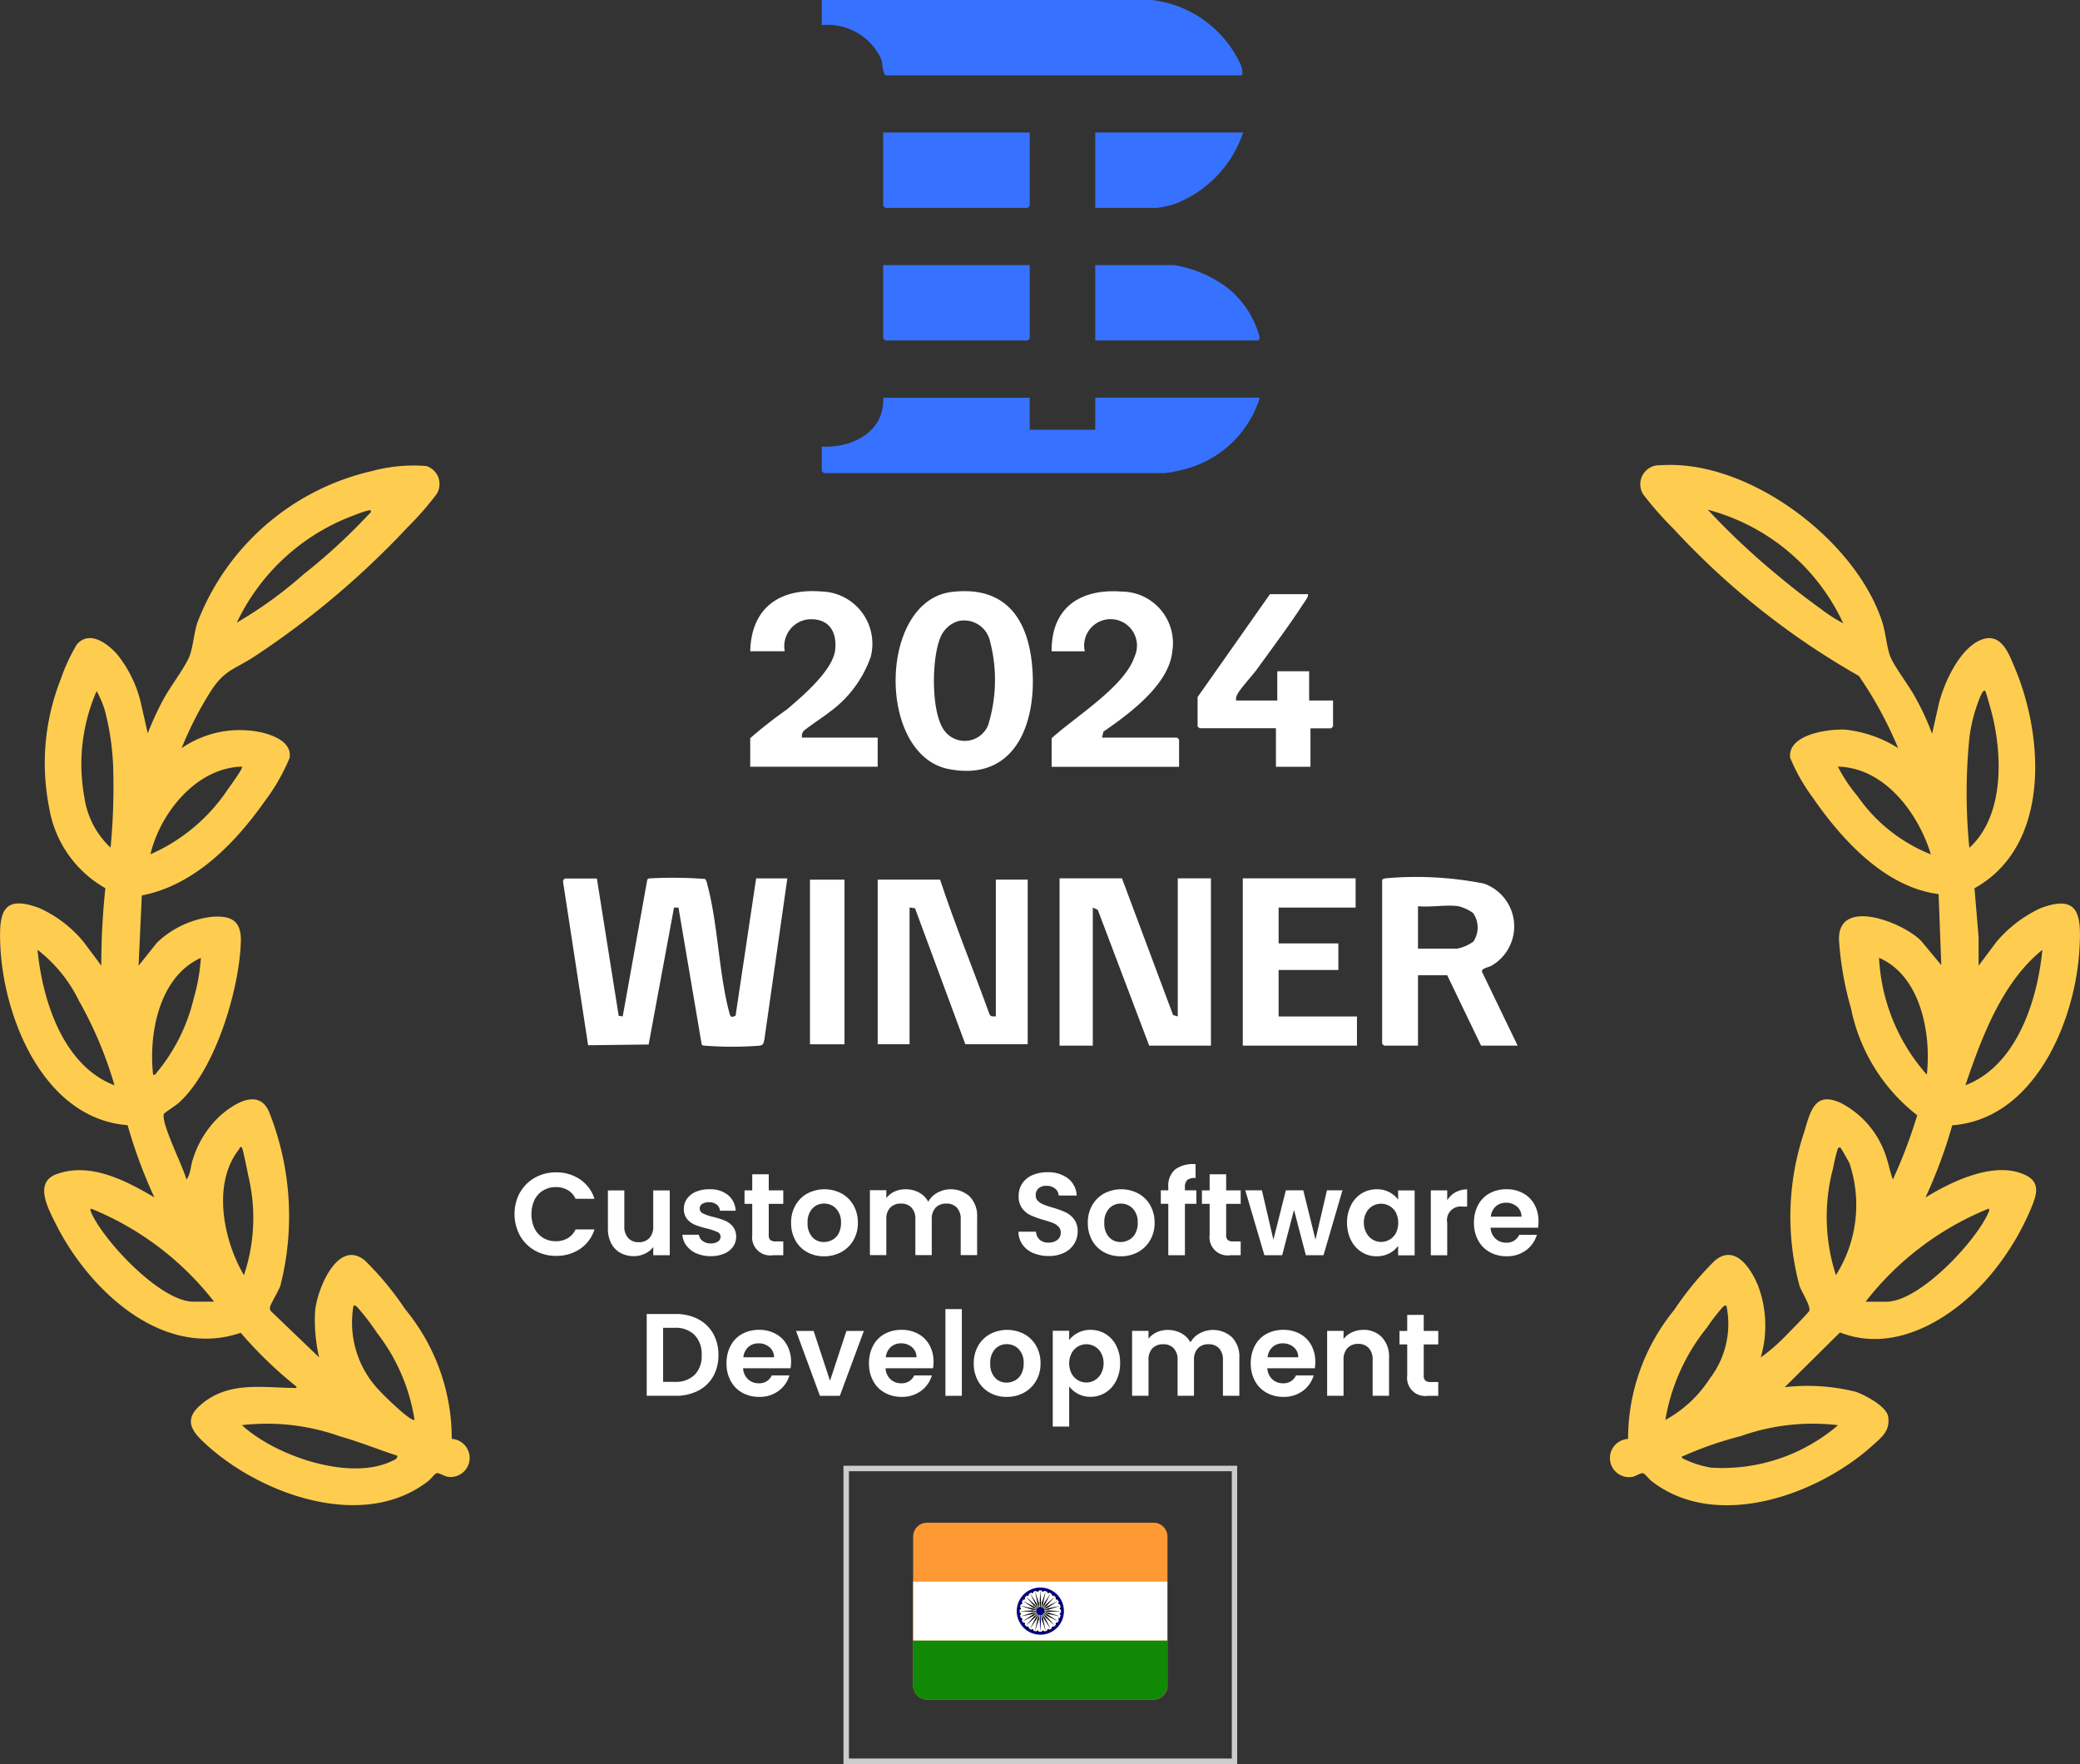 <svg id="b-02-01" xmlns="http://www.w3.org/2000/svg" width="83.558" height="70.857" viewBox="0 0 83.558 70.857">
  <rect x="0" y="0" width="83.558" height="70.857" fill="#333333" stroke="none"/>
  <path id="Path_101193" data-name="Path 101193" d="M5.564,416.71l.745-.934a3.859,3.859,0,0,1,2.168-1.032c.789-.067,1.22.131,1.2.982-.056,1.935-1.031,5.183-2.508,6.5-.089.079-.58.4-.589.437-.1.407.786,2.126.909,2.628.165-.187.169-.535.252-.787a4.008,4.008,0,0,1,1.106-1.774c.531-.469,1.521-1.111,1.949-.187a11.3,11.3,0,0,1,.465,7.028c-.08.214-.382.71-.406.826a.214.214,0,0,0,.018.172l1.947,1.868a6.661,6.661,0,0,1-.162-1.842c.066-.845.9-2.952,2-2.05a12.224,12.224,0,0,1,1.618,1.955,8.162,8.162,0,0,1,1.873,5.211.767.767,0,1,1-.131,1.528c-.152-.016-.377-.17-.472-.151-.071.014-.243.24-.329.308-2.59,2.03-6.675.574-8.88-1.411-.555-.5-1.023-.986-.291-1.626,1.1-.964,2.418-.711,3.73-.693.059,0,.149.029.134-.055a16.615,16.615,0,0,1-2.238-2.16c-3.18,1.081-6.137-1.773-7.443-4.4-.3-.606-.873-1.647.052-1.977,1.361-.486,2.777.264,3.922.937a19.713,19.713,0,0,1-1.075-2.9c-3.345-.258-4.975-4.263-5.112-7.181-.061-1.31.045-2.12,1.585-1.532a4.951,4.951,0,0,1,1.751,1.342l.719.961a28.952,28.952,0,0,1,.163-3.11,4.568,4.568,0,0,1-2.26-3.245,9.18,9.18,0,0,1,.457-5.123,7.534,7.534,0,0,1,.657-1.423c.508-.588,1.24-.033,1.622.4a4.916,4.916,0,0,1,.946,1.933l.281,1.238a11.485,11.485,0,0,1,.631-1.369c.267-.5.868-1.283,1.045-1.728.135-.339.182-.931.313-1.34a9.869,9.869,0,0,1,7.024-6.1,6.4,6.4,0,0,1,2.178-.2.758.758,0,0,1,.407,1.135,12.549,12.549,0,0,1-1.171,1.336,34.251,34.251,0,0,1-6.165,5.195c-.793.513-1.176.521-1.724,1.369A13.781,13.781,0,0,0,7.3,407.964a4.125,4.125,0,0,1,3.238-.623c.481.122,1.185.392,1.1,1.01a7.979,7.979,0,0,1-1.013,1.764c-1.188,1.681-2.826,3.365-4.927,3.767l-.13,2.829ZM14.9,398.418c-.061-.054-.645.182-.76.226a8.456,8.456,0,0,0-4.626,4.28,16.827,16.827,0,0,0,2.691-1.949A23.328,23.328,0,0,0,14.79,398.6c.049-.06.13-.086.106-.187ZM4.443,411.963a25.949,25.949,0,0,0,.109-3.069,10.416,10.416,0,0,0-.337-2.436,4.031,4.031,0,0,0-.332-.787,7.355,7.355,0,0,0-.491,4.276,3.433,3.433,0,0,0,1.051,2.015Zm5.281-3.253c-1.824.033-3.291,1.862-3.679,3.519a7.227,7.227,0,0,0,3.115-2.618c.073-.1.621-.85.564-.9ZM4.6,421.509a15.821,15.821,0,0,0-1.431-3.4,5.756,5.756,0,0,0-1.662-2.044C1.706,418.093,2.532,420.721,4.6,421.509ZM8.07,416.39c-1.678.76-2.1,3.031-1.919,4.692.105.027.1-.044.15-.09A7.289,7.289,0,0,0,7.788,418a7.573,7.573,0,0,0,.282-1.611Zm1.653,7.626c-.08-.082-.1.035-.122.067-1.087,1.373-.628,3.655.2,5.052a7.219,7.219,0,0,0,.17-4.009c-.027-.147-.211-1.069-.25-1.11ZM8.6,430.2a11.921,11.921,0,0,0-4.933-3.734c-.067.022-.018.112,0,.158.508,1.149,2.786,3.576,4.1,3.576H8.6Zm8.053,4.746a7.573,7.573,0,0,0-1.5-3.483,9.238,9.238,0,0,0-.763-1c-.056-.057-.093-.124-.187-.106a3.937,3.937,0,0,0,1.065,3.441c.116.136,1.274,1.271,1.388,1.145Zm-.693,1.441c-.767-.249-1.515-.554-2.293-.774a8.737,8.737,0,0,0-3.947-.453c1.334,1.229,4.308,2.261,6.01,1.449.1-.046.249-.088.23-.223Z" transform="translate(-0.001 -377.914)" fill="#fecd50"/>
  <path id="Path_101194" data-name="Path 101194" d="M1385.965,407.187l.27-1.2c.211-.846.839-2.223,1.7-2.563.807-.318,1.111.561,1.358,1.148,1.178,2.806,1.41,7.145-1.628,8.833l.165,1.962,0,1.149.719-.96a5.189,5.189,0,0,1,1.751-1.342c1.6-.616,1.658.317,1.582,1.636-.164,2.886-1.8,6.83-5.11,7.076a19.818,19.818,0,0,1-1.075,2.9c1.06-.651,2.807-1.5,4.036-.89.624.311.4.84.2,1.342a10.554,10.554,0,0,1-1.52,2.533c-1.412,1.745-3.841,3.347-6.151,2.436l-2.221,2.2a7.954,7.954,0,0,1,2.855.184c.367.125,1.236.586,1.3.992.095.584-.267.841-.665,1.2-2.214,1.972-6.262,3.413-8.851,1.386-.086-.067-.258-.293-.329-.308-.1-.02-.3.126-.422.146a.768.768,0,1,1-.18-1.522,8.191,8.191,0,0,1,1.851-5.179,12.8,12.8,0,0,1,1.611-1.962c.817-.718,1.458.265,1.753.968a4.558,4.558,0,0,1,.115,2.9,7.35,7.35,0,0,0,.934-.8c.136-.133.976-.989,1.013-1.069.079-.17-.3-.759-.387-1a10.672,10.672,0,0,1,.186-6.187c.251-.838.423-1.67,1.5-1.152a3.7,3.7,0,0,1,1.768,2.072c.116.326.175.663.293.988a20.129,20.129,0,0,0,.979-2.581,7.243,7.243,0,0,1-2.656-4.276,13.078,13.078,0,0,1-.487-2.767c-.05-1.756,2.629-.679,3.31.051l.8.961-.108-2.853c-2.147-.271-3.886-2.182-5.056-3.877a7.439,7.439,0,0,1-.907-1.6c-.11-.953,1.586-1.172,2.25-1.125a4.964,4.964,0,0,1,2.088.739,15.791,15.791,0,0,0-1.578-2.9,30.884,30.884,0,0,1-7.437-5.9,13.826,13.826,0,0,1-1.224-1.389.763.763,0,0,1,.689-1.173c3.519-.256,7.841,2.995,8.91,6.293.138.425.183,1.031.323,1.384.166.418.74,1.158.992,1.622a10.441,10.441,0,0,1,.685,1.476Zm-3.574-4.427a8.337,8.337,0,0,0-5.439-4.56,29.174,29.174,0,0,0,2.747,2.586c.569.476,1.164.947,1.768,1.378A6.225,6.225,0,0,0,1382.391,402.761Zm5.707,2.72c-.095-.1-.244.34-.268.4a6.3,6.3,0,0,0-.371,1.5,22.264,22.264,0,0,0,0,4.4c1.381-1.256,1.335-3.639.923-5.324-.03-.124-.249-.933-.284-.97Zm-2.187,6.559c-.5-1.65-1.862-3.482-3.733-3.519a6.387,6.387,0,0,0,.8,1.2,6.512,6.512,0,0,0,2.931,2.322Zm1.388,9.279c2.065-.785,2.9-3.42,3.093-5.439C1388.774,417.181,1387.951,419.4,1387.3,421.319Zm-1.548-.426c.182-1.643-.24-3.97-1.92-4.693A7.656,7.656,0,0,0,1385.751,420.893Zm-3.468,2.934a.074.074,0,0,0-.105.033,5.988,5.988,0,0,0-.187.767,7.594,7.594,0,0,0,.108,4.32,5.274,5.274,0,0,0,.545-4.491c-.036-.078-.331-.6-.359-.628Zm1.014,6.186h.827c1.334,0,3.59-2.412,4.1-3.576.02-.046.069-.136,0-.158a11.93,11.93,0,0,0-4.933,3.734Zm-5.6.16c-.094-.019-.131.048-.187.106a7.9,7.9,0,0,0-.6.784,8,8,0,0,0-1.663,3.7,4.93,4.93,0,0,0,1.782-1.658A3.6,3.6,0,0,0,1377.7,430.173Zm4.481,4.8a8.619,8.619,0,0,0-3.905.441,14.231,14.231,0,0,0-2.26.78c-.044.022-.158.013-.075.111a4.037,4.037,0,0,0,1.147.374,7.143,7.143,0,0,0,5.093-1.7Z" transform="translate(-1308.346 -377.725)" fill="#fecd50"/>
  <g id="Group_164413" data-name="Group 164413" transform="translate(22.618)">
    <path id="Path_101195" data-name="Path 101195" d="M481.458,748.461l.877,5.522.162.024.987-5.493c.039-.059.1-.049.157-.056a17.58,17.58,0,0,1,2.165.028.385.385,0,0,1,.08.187c.44,1.611.464,3.568.894,5.188.041.157.073.207.251.116l.826-5.515h1.253l-.921,6.466c-.039.172-.035.234-.223.257a14.73,14.73,0,0,1-2.139,0c-.058-.008-.12.005-.158-.055l-.932-5.495-.18,0-1.019,5.5-2.431.03-1.007-6.569a.149.149,0,0,1,.077-.128h1.28Z" transform="translate(-480.099 -713.179)" fill="#fff"/>
    <path id="Path_101196" data-name="Path 101196" d="M906.007,748.91l2.054,5.493.187.054V748.91h1.333v6.719H907.1l-2.065-5.454-.2-.091v5.546H903.5V748.91Z" transform="translate(-883.553 -713.628)" fill="#fff"/>
    <path id="Path_101197" data-name="Path 101197" d="M750.916,750.04c.6,1.818,1.333,3.6,1.983,5.4.041.114.152.093.257.09v-5.493h1.28v6.613H751.93l-2.021-5.461-.219-.032v5.493h-1.28v-6.613h2.507Z" transform="translate(-735.769 -714.705)" fill="#fff"/>
    <path id="Path_101198" data-name="Path 101198" d="M1184.04,754.642h-1.467l-1.36-2.826h-1.174v2.826h-1.36a.537.537,0,0,1-.08-.08V748c0-.058.13-.076.184-.083a14,14,0,0,1,3.9.215,1.823,1.823,0,0,1,.309,3.3c-.109.065-.4.1-.384.24l1.433,2.969Zm-2.374-5.6c-.488-.069-1.122.051-1.627,0v1.706h1.573a1.712,1.712,0,0,0,.65-.283,1.01,1.01,0,0,0-.014-1.153A1.752,1.752,0,0,0,1181.667,749.043Z" transform="translate(-1145.693 -712.641)" fill="#fff"/>
    <path id="Path_101199" data-name="Path 101199" d="M765.926,504.073c2.012-.241,2.989.9,3.211,2.786.265,2.251-.53,4.86-3.318,4.331C762.9,510.634,762.979,504.426,765.926,504.073Zm.264,1.171a1.124,1.124,0,0,0-.689.591c-.392.8-.426,3.11.142,3.824a1.016,1.016,0,0,0,1.744-.232,6.132,6.132,0,0,0,.082-3.355,1.068,1.068,0,0,0-1.28-.829Z" transform="translate(-750.311 -480.295)" fill="#fff"/>
    <path id="Path_101200" data-name="Path 101200" d="M1064.263,748.91v1.174h-3.093v1.44h2.4v1.067h-2.4v1.867h3.147v1.173h-4.587V748.91Z" transform="translate(-1032.423 -713.628)" fill="#fff"/>
    <path id="Path_101201" data-name="Path 101201" d="M641.8,509.931h3.04V511.1h-5.12v-1.147a18.069,18.069,0,0,1,1.466-1.148c.624-.529,1.875-1.586,1.95-2.423.069-.761-.3-1.263-1.095-1.2a1.084,1.084,0,0,0-.934,1.279H639.72c.044-1.744,1.177-2.534,2.855-2.4a2.1,2.1,0,0,1,1.985,2.628,4.631,4.631,0,0,1-1.668,2.225c-.19.159-.966.664-1.042.771a.321.321,0,0,0-.05.244Z" transform="translate(-632.2 -480.302)" fill="#fff"/>
    <path id="Path_101202" data-name="Path 101202" d="M898.746,509.981h3.014a.532.532,0,0,1,.08.08v1.093h-5.12v-1.147c.917-.845,2.94-2.074,3.332-3.281a1.061,1.061,0,1,0-2-.212H896.72c-.015-1.749,1.142-2.52,2.8-2.4a2.073,2.073,0,0,1,2.045,2.422c-.141,1.333-1.744,2.5-2.766,3.207l-.054.239Z" transform="translate(-877.092 -480.352)" fill="#fff"/>
    <path id="Path_101203" data-name="Path 101203" d="M1025.657,506.67c.064.061-.174.369-.223.444-.552.848-1.217,1.733-1.814,2.56-.184.256-.691.8-.794,1.019a.366.366,0,0,0-.049.244h1.653v-1.173h1.28v1.173h.96v1.04a.535.535,0,0,1-.08.08h-.827V513.6h-1.387v-1.547h-3.067a.54.54,0,0,1-.08-.08V510.8l2.907-4.133h1.52Z" transform="translate(-995.737 -482.8)" fill="#fff"/>
    <rect id="Rectangle_149496" data-name="Rectangle 149496" width="1.387" height="6.613" transform="translate(9.92 35.335)" fill="#fff"/>
    <g id="Group_164412" data-name="Group 164412" transform="translate(10.395)">
      <path id="Path_101204" data-name="Path 101204" d="M700.75,1.009V0h13.256a4.494,4.494,0,0,1,3.588,2.633c.021.073.112.394,0,.394H703.3c-.123-.179-.092-.432-.17-.671a2.375,2.375,0,0,0-2.381-1.347Z" transform="translate(-700.75)" fill="#3672ff"/>
      <path id="Path_101205" data-name="Path 101205" d="M709.12,339.07v1.289h2.634V339.07h6.614a4.3,4.3,0,0,1-3.127,2.9,4.8,4.8,0,0,1-.712.129H700.854a.563.563,0,0,1-.084-.084v-.981c1.218.067,2.527-.589,2.466-1.962h5.885Z" transform="translate(-700.769 -323.096)" fill="#3672ff"/>
      <path id="Path_101206" data-name="Path 101206" d="M758.995,113.02v2.943a.564.564,0,0,1-.084.084h-5.717a.561.561,0,0,1-.084-.084V113.02H759Z" transform="translate(-750.643 -107.696)" fill="#3672ff"/>
      <path id="Path_101207" data-name="Path 101207" d="M758.995,226.04v2.943a.563.563,0,0,1-.084.084h-5.717a.56.56,0,0,1-.084-.084V226.04H759Z" transform="translate(-750.643 -215.391)" fill="#3672ff"/>
      <path id="Path_101208" data-name="Path 101208" d="M933.94,229.076V226.05h3.167a4.845,4.845,0,0,1,2.159.924,3.806,3.806,0,0,1,1.279,1.975c0,.053-.041.128-.074.128h-6.53Z" transform="translate(-922.954 -215.401)" fill="#3672ff"/>
      <path id="Path_101209" data-name="Path 101209" d="M939.871,113.02a4.659,4.659,0,0,1-2.759,2.874,4.408,4.408,0,0,1-.688.153H933.93V113.02h5.941Z" transform="translate(-922.945 -107.696)" fill="#3672ff"/>
    </g>
  </g>
  <path id="Path_101289" data-name="Path 101289" d="M-.1-.1H15.716V11.881H-.1ZM15.5.12H.12V11.661H15.5Z" transform="translate(33.984 58.976)" fill="#ccc"/>
  <g id="Group_164414" data-name="Group 164414" transform="translate(36.685 61.164)">
    <path id="Path_101210" data-name="Path 101210" d="M779.248,1298.29h9.1a.562.562,0,0,1,.558.561v5.983a.563.563,0,0,1-.561.561h-9.1a.563.563,0,0,1-.558-.561v-5.983a.562.562,0,0,1,.558-.561Z" transform="translate(-778.69 -1298.29)" fill="#f93"/>
    <path id="Path_101211" data-name="Path 101211" d="M778.69,1348.56H788.9v2.369H778.69Z" transform="translate(-778.69 -1346.192)" fill="#fff"/>
    <path id="Path_101212" data-name="Path 101212" d="M778.69,1398.85H788.9v1.807a.563.563,0,0,1-.561.561h-9.1a.563.563,0,0,1-.558-.561v-1.807Z" transform="translate(-778.69 -1394.113)" fill="#128807"/>
    <path id="Path_101213" data-name="Path 101213" d="M868.885,1354.537a.947.947,0,1,0-.947.947.947.947,0,0,0,.947-.947Z" transform="translate(-862.83 -1350.985)" fill="#008"/>
    <path id="Path_101214" data-name="Path 101214" d="M871.167,1356.939a.829.829,0,1,0-.829.829.828.828,0,0,0,.829-.829Z" transform="translate(-865.231 -1353.386)" fill="#fff"/>
    <path id="Path_101215" data-name="Path 101215" d="M883.921,1370.336a.165.165,0,1,0-.165.165.166.166,0,0,0,.165-.165Z" transform="translate(-878.648 -1366.784)" fill="#008"/>
    <path id="Path_101216" data-name="Path 101216" d="M903.734,1375.168a.042.042,0,1,0-.047.036.042.042,0,0,0,.047-.036Z" transform="translate(-897.764 -1371.502)" fill="#008"/>
    <path id="Path_101217" data-name="Path 101217" d="M886.528,1376.454l.028-.5-.028-.236-.028.236Z" transform="translate(-881.421 -1372.072)" fill="#008"/>
    <path id="Path_101218" data-name="Path 101218" d="M902.543,1379.62a.041.041,0,1,0-.054.023.042.042,0,0,0,.054-.023Z" transform="translate(-896.632 -1375.734)"/>
    <path id="Path_101219" data-name="Path 101219" d="M882.55,1376.349l.156-.473.034-.236-.089.222Z" transform="translate(-877.657 -1371.996)"/>
    <path id="Path_101220" data-name="Path 101220" d="M900.249,1383.6a.042.042,0,1,0-.058.007.042.042,0,0,0,.058-.007Z" transform="translate(-894.451 -1379.518)"/>
    <path id="Path_101221" data-name="Path 101221" d="M878.29,1376.086l.274-.417.094-.219-.143.19Z" transform="translate(-873.598 -1371.815)"/>
    <path id="Path_101222" data-name="Path 101222" d="M896.981,1386.859a.042.042,0,1,0-.058-.007.042.042,0,0,0,.058.007Z" transform="translate(-891.344 -1382.615)"/>
    <path id="Path_101223" data-name="Path 101223" d="M874.66,1375.649l.372-.332.147-.187-.187.147Z" transform="translate(-870.139 -1371.51)"/>
    <path id="Path_101224" data-name="Path 101224" d="M893.01,1389.163a.042.042,0,1,0-.054-.023.042.042,0,0,0,.054.023Z" transform="translate(-887.57 -1384.806)"/>
    <path id="Path_101225" data-name="Path 101225" d="M871.85,1375.077l.446-.225.19-.143-.22.094Z" transform="translate(-867.461 -1371.11)"/>
    <path id="Path_101226" data-name="Path 101226" d="M888.562,1390.348a.042.042,0,1,0-.047-.036.04.04,0,0,0,.047.036Z" transform="translate(-883.341 -1385.932)"/>
    <path id="Path_101227" data-name="Path 101227" d="M870.11,1374.42l.488-.1.221-.088-.236.034Z" transform="translate(-865.803 -1370.652)"/>
    <path id="Path_101228" data-name="Path 101228" d="M883.951,1390.344a.042.042,0,1,0-.036-.047.042.042,0,0,0,.036.047Z" transform="translate(-878.958 -1385.928)"/>
    <path id="Path_101229" data-name="Path 101229" d="M869.51,1373.128l.5.028.237-.028-.237-.028Z" transform="translate(-865.231 -1369.576)"/>
    <path id="Path_101230" data-name="Path 101230" d="M879.5,1389.163a.042.042,0,0,0,.054-.023.041.041,0,1,0-.054.023Z" transform="translate(-874.729 -1384.806)"/>
    <path id="Path_101231" data-name="Path 101231" d="M870.11,1369.15l.473.156.236.034-.221-.089Z" transform="translate(-865.803 -1365.812)"/>
    <path id="Path_101232" data-name="Path 101232" d="M875.524,1386.859a.042.042,0,1,0-.008-.058.043.043,0,0,0,.008.058Z" transform="translate(-870.947 -1382.615)"/>
    <path id="Path_101233" data-name="Path 101233" d="M871.85,1364.9l.416.273.22.094-.19-.143Z" transform="translate(-867.461 -1361.762)"/>
    <path id="Path_101234" data-name="Path 101234" d="M872.268,1383.6a.042.042,0,1,0,.008-.058.042.042,0,0,0-.008.058Z" transform="translate(-867.852 -1379.518)"/>
    <path id="Path_101235" data-name="Path 101235" d="M874.66,1361.27l.332.371.187.148-.147-.187Z" transform="translate(-870.139 -1358.303)"/>
    <path id="Path_101236" data-name="Path 101236" d="M869.964,1379.62a.042.042,0,1,0,.023-.054.042.042,0,0,0-.023.054Z" transform="translate(-865.661 -1375.734)"/>
    <path id="Path_101237" data-name="Path 101237" d="M878.29,1358.46l.225.446.143.191-.094-.219Z" transform="translate(-873.598 -1355.625)"/>
    <path id="Path_101238" data-name="Path 101238" d="M868.771,1375.172a.042.042,0,1,0,.036-.047.041.041,0,0,0-.036.047Z" transform="translate(-864.527 -1371.505)"/>
    <path id="Path_101239" data-name="Path 101239" d="M882.55,1356.71l.1.488.089.221-.034-.236Z" transform="translate(-877.657 -1353.958)"/>
    <path id="Path_101240" data-name="Path 101240" d="M868.772,1370.561a.042.042,0,1,0,.047-.036.042.042,0,0,0-.047.036Z" transform="translate(-864.527 -1367.122)"/>
    <path id="Path_101241" data-name="Path 101241" d="M886.528,1356.11l-.028.5.028.237.028-.237Z" transform="translate(-881.421 -1353.386)"/>
    <path id="Path_101242" data-name="Path 101242" d="M869.976,1366.113a.042.042,0,0,0,.023.054.041.041,0,1,0-.023-.054Z" transform="translate(-865.672 -1362.893)"/>
    <path id="Path_101243" data-name="Path 101243" d="M887.8,1356.71l-.156.473-.034.236.089-.221Z" transform="translate(-882.479 -1353.958)"/>
    <path id="Path_101244" data-name="Path 101244" d="M872.263,1362.13a.042.042,0,1,0,.058-.007.042.042,0,0,0-.058.007Z" transform="translate(-867.846 -1359.107)"/>
    <path id="Path_101245" data-name="Path 101245" d="M888.467,1358.46l-.273.417-.094.219.143-.191Z" transform="translate(-882.946 -1355.625)"/>
    <path id="Path_101246" data-name="Path 101246" d="M875.53,1358.871a.042.042,0,1,0,.058.008.042.042,0,0,0-.058-.008Z" transform="translate(-870.953 -1356.009)"/>
    <path id="Path_101247" data-name="Path 101247" d="M889.049,1361.27l-.372.332-.147.188.187-.148Z" transform="translate(-883.355 -1358.303)"/>
    <path id="Path_101248" data-name="Path 101248" d="M879.506,1356.573a.043.043,0,0,0-.023.054.041.041,0,1,0,.077-.031.041.041,0,0,0-.054-.023Z" transform="translate(-874.733 -1353.824)"/>
    <path id="Path_101249" data-name="Path 101249" d="M889.476,1364.9l-.446.224-.19.143.219-.094Z" transform="translate(-883.651 -1361.762)"/>
    <path id="Path_101250" data-name="Path 101250" d="M883.951,1355.381a.042.042,0,1,0,.011.082.041.041,0,0,0,.036-.047.041.041,0,0,0-.047-.036Z" transform="translate(-878.958 -1352.691)"/>
    <path id="Path_101251" data-name="Path 101251" d="M889.749,1369.15l-.488.1-.221.089.236-.034Z" transform="translate(-883.841 -1365.812)"/>
    <path id="Path_101252" data-name="Path 101252" d="M888.558,1355.381a.042.042,0,1,0,.036.047.042.042,0,0,0-.036-.047Z" transform="translate(-883.337 -1352.691)"/>
    <path id="Path_101253" data-name="Path 101253" d="M889.844,1373.128l-.5-.028-.237.028.237.028Z" transform="translate(-883.908 -1369.576)"/>
    <path id="Path_101254" data-name="Path 101254" d="M893.01,1356.576a.042.042,0,1,0,.023.054.042.042,0,0,0-.023-.054Z" transform="translate(-887.57 -1353.827)"/>
    <path id="Path_101255" data-name="Path 101255" d="M889.749,1374.42l-.473-.156-.236-.034.221.088Z" transform="translate(-883.841 -1370.652)"/>
    <path id="Path_101256" data-name="Path 101256" d="M896.981,1358.863a.042.042,0,1,0,.008.058.041.041,0,0,0-.008-.058Z" transform="translate(-891.344 -1356.001)"/>
    <path id="Path_101257" data-name="Path 101257" d="M889.476,1375.077l-.416-.274-.219-.094.19.143Z" transform="translate(-883.651 -1371.11)"/>
    <path id="Path_101258" data-name="Path 101258" d="M900.249,1362.13a.042.042,0,1,0-.008.059.042.042,0,0,0,.008-.059Z" transform="translate(-894.451 -1359.107)"/>
    <path id="Path_101259" data-name="Path 101259" d="M889.049,1375.649l-.332-.371-.187-.147.147.187Z" transform="translate(-883.355 -1371.51)"/>
    <path id="Path_101260" data-name="Path 101260" d="M902.563,1366.109a.041.041,0,0,0-.077.031.043.043,0,0,0,.054.023.042.042,0,0,0,.023-.054Z" transform="translate(-896.651 -1362.889)"/>
    <path id="Path_101261" data-name="Path 101261" d="M888.467,1376.086l-.224-.446-.143-.19.094.219Z" transform="translate(-882.946 -1371.815)"/>
    <path id="Path_101262" data-name="Path 101262" d="M903.738,1370.561a.042.042,0,1,0-.036.047.04.04,0,0,0,.036-.047Z" transform="translate(-897.768 -1367.122)"/>
    <path id="Path_101263" data-name="Path 101263" d="M887.8,1376.349l-.1-.487-.089-.222.034.236Z" transform="translate(-882.479 -1371.996)"/>
  </g>
  <g id="Group_164415" data-name="Group 164415" transform="translate(20.669 46.763)">
    <path id="Path_101264" data-name="Path 101264" d="M438.959,1000.442a1.565,1.565,0,0,1,.6-.6,1.7,1.7,0,0,1,.849-.214,1.674,1.674,0,0,1,.965.282,1.479,1.479,0,0,1,.579.781h-.758a.786.786,0,0,0-.318-.353.935.935,0,0,0-.473-.118.971.971,0,0,0-.511.134.915.915,0,0,0-.348.379,1.378,1.378,0,0,0,0,1.146.911.911,0,0,0,.348.381.973.973,0,0,0,.511.134.918.918,0,0,0,.473-.12.8.8,0,0,0,.318-.355h.758a1.466,1.466,0,0,1-.577.783,1.679,1.679,0,0,1-.967.28,1.7,1.7,0,0,1-.849-.214,1.567,1.567,0,0,1-.6-.6,1.826,1.826,0,0,1,0-1.734Z" transform="translate(-438.74 -999.299)" fill="#fff"/>
    <path id="Path_101265" data-name="Path 101265" d="M520.845,1014.91v2.607h-.663v-.329a.87.87,0,0,1-.332.266,1.032,1.032,0,0,1-.445.1,1.1,1.1,0,0,1-.541-.13.913.913,0,0,1-.369-.381,1.26,1.26,0,0,1-.134-.6v-1.529h.659v1.435a.675.675,0,0,0,.156.478.55.55,0,0,0,.423.167.559.559,0,0,0,.428-.167.675.675,0,0,0,.155-.478v-1.435h.663Z" transform="translate(-514.609 -1013.86)" fill="#fff"/>
    <path id="Path_101266" data-name="Path 101266" d="M582.445,1016.587a1.015,1.015,0,0,1-.4-.313.792.792,0,0,1-.163-.438h.663a.359.359,0,0,0,.148.249.515.515,0,0,0,.322.1.491.491,0,0,0,.294-.075.228.228,0,0,0,.106-.193.2.2,0,0,0-.13-.191,2.444,2.444,0,0,0-.412-.139,3.449,3.449,0,0,1-.478-.146.831.831,0,0,1-.32-.23.619.619,0,0,1-.134-.419.675.675,0,0,1,.125-.4.832.832,0,0,1,.358-.282,1.344,1.344,0,0,1,.548-.1,1.121,1.121,0,0,1,.743.233.863.863,0,0,1,.306.628h-.631a.34.34,0,0,0-.13-.247.48.48,0,0,0-.308-.092.486.486,0,0,0-.275.066.21.21,0,0,0-.1.184.216.216,0,0,0,.132.2,2.032,2.032,0,0,0,.409.139,3.469,3.469,0,0,1,.466.146.824.824,0,0,1,.318.233.641.641,0,0,1,.139.417.689.689,0,0,1-.125.4.818.818,0,0,1-.358.28,1.357,1.357,0,0,1-.544.1,1.4,1.4,0,0,1-.574-.115Z" transform="translate(-575.137 -1013.002)" fill="#fff"/>
    <path id="Path_101267" data-name="Path 101267" d="M635.9,1002.416v1.261a.25.25,0,0,0,.064.191.312.312,0,0,0,.214.059h.306v.555h-.414a.726.726,0,0,1-.833-.809v-1.256h-.31v-.541h.31v-.645h.663v.645h.584v.541H635.9Z" transform="translate(-625.687 -1000.824)" fill="#fff"/>
    <path id="Path_101268" data-name="Path 101268" d="M675.225,1016.545a1.2,1.2,0,0,1-.473-.473,1.418,1.418,0,0,1-.172-.706,1.386,1.386,0,0,1,.177-.706,1.229,1.229,0,0,1,.482-.473,1.475,1.475,0,0,1,1.364,0,1.224,1.224,0,0,1,.482.473,1.385,1.385,0,0,1,.177.706,1.354,1.354,0,0,1-.181.706,1.253,1.253,0,0,1-.489.473,1.425,1.425,0,0,1-.689.167A1.361,1.361,0,0,1,675.225,1016.545Zm1.014-.494a.631.631,0,0,0,.252-.261.88.88,0,0,0,.094-.423.784.784,0,0,0-.2-.572.642.642,0,0,0-.478-.2.627.627,0,0,0-.473.2.8.8,0,0,0-.191.572.808.808,0,0,0,.186.572.612.612,0,0,0,.468.2.687.687,0,0,0,.336-.087Z" transform="translate(-663.469 -1013.012)" fill="#fff"/>
    <path id="Path_101269" data-name="Path 101269" d="M745.822,1014.4a1.111,1.111,0,0,1,.294.821v1.529h-.659v-1.44a.651.651,0,0,0-.156-.468.558.558,0,0,0-.423-.162.565.565,0,0,0-.426.162.646.646,0,0,0-.158.468v1.44h-.659v-1.44a.651.651,0,0,0-.155-.468.558.558,0,0,0-.423-.162.576.576,0,0,0-.431.162.646.646,0,0,0-.158.468v1.44h-.659v-2.607h.659v.315a.877.877,0,0,1,.327-.259,1.022,1.022,0,0,1,.44-.094,1.132,1.132,0,0,1,.546.13.9.9,0,0,1,.372.369.942.942,0,0,1,.369-.362,1.129,1.129,0,0,1,1.3.157Z" transform="translate(-727.532 -1013.097)" fill="#fff"/>
    <path id="Path_101270" data-name="Path 101270" d="M869.07,1002.778a1.014,1.014,0,0,1-.435-.339.9.9,0,0,1-.165-.523h.706a.455.455,0,0,0,.144.32.507.507,0,0,0,.355.118.551.551,0,0,0,.362-.111.36.36,0,0,0,.132-.289.333.333,0,0,0-.09-.24.631.631,0,0,0-.224-.148,3.854,3.854,0,0,0-.369-.12,3.923,3.923,0,0,1-.52-.186.91.91,0,0,1-.344-.277.792.792,0,0,1-.144-.5.887.887,0,0,1,.146-.508.927.927,0,0,1,.409-.332,1.492,1.492,0,0,1,.6-.115,1.308,1.308,0,0,1,.826.247.915.915,0,0,1,.35.689h-.724a.375.375,0,0,0-.144-.28.542.542,0,0,0-.355-.111.457.457,0,0,0-.308.1.358.358,0,0,0-.115.287.3.3,0,0,0,.087.219.667.667,0,0,0,.216.141q.129.054.365.125a3.787,3.787,0,0,1,.523.188.937.937,0,0,1,.348.282.785.785,0,0,1,.146.494.931.931,0,0,1-.137.49.963.963,0,0,1-.4.36,1.362,1.362,0,0,1-.626.134,1.559,1.559,0,0,1-.619-.118Z" transform="translate(-848.225 -999.204)" fill="#fff"/>
    <path id="Path_101271" data-name="Path 101271" d="M928.245,1016.545a1.2,1.2,0,0,1-.473-.473,1.417,1.417,0,0,1-.172-.706,1.385,1.385,0,0,1,.177-.706,1.229,1.229,0,0,1,.482-.473,1.475,1.475,0,0,1,1.364,0,1.225,1.225,0,0,1,.482.473,1.385,1.385,0,0,1,.177.706,1.355,1.355,0,0,1-.181.706,1.252,1.252,0,0,1-.49.473,1.425,1.425,0,0,1-.689.167A1.361,1.361,0,0,1,928.245,1016.545Zm1.014-.494a.632.632,0,0,0,.252-.261.881.881,0,0,0,.094-.423.784.784,0,0,0-.2-.572.642.642,0,0,0-.478-.2.627.627,0,0,0-.473.2.8.8,0,0,0-.191.572.807.807,0,0,0,.186.572.612.612,0,0,0,.468.2.687.687,0,0,0,.336-.087Z" transform="translate(-904.569 -1013.012)" fill="#fff"/>
    <path id="Path_101272" data-name="Path 101272" d="M991.461,994.206H991v2.066h-.668v-2.066h-.3v-.541h.3v-.132a.864.864,0,0,1,.273-.706,1.221,1.221,0,0,1,.823-.212v.555a.487.487,0,0,0-.334.08.4.4,0,0,0-.094.306v.108h.457Z" transform="translate(-964.068 -992.614)" fill="#fff"/>
    <path id="Path_101273" data-name="Path 101273" d="M1025.864,1002.416v1.261a.25.25,0,0,0,.064.191.312.312,0,0,0,.214.059h.306v.555h-.414a.726.726,0,0,1-.833-.809v-1.256h-.31v-.541h.31v-.645h.663v.645h.584v.541h-.584Z" transform="translate(-997.276 -1000.824)" fill="#fff"/>
    <path id="Path_101274" data-name="Path 101274" d="M1065.765,1014.91l-.762,2.607h-.71l-.475-1.821-.475,1.821h-.715l-.767-2.607h.668l.461,1.986.5-1.986h.7l.49,1.981.461-1.981h.631Z" transform="translate(-1032.504 -1013.86)" fill="#fff"/>
    <path id="Path_101275" data-name="Path 101275" d="M1148.908,1014.646a1.153,1.153,0,0,1,.428-.471,1.141,1.141,0,0,1,.6-.165,1.06,1.06,0,0,1,.511.118,1.035,1.035,0,0,1,.351.3v-.372h.663v2.607h-.663v-.381a.976.976,0,0,1-.351.3,1.071,1.071,0,0,1-.515.12,1.108,1.108,0,0,1-.6-.17,1.184,1.184,0,0,1-.428-.478,1.533,1.533,0,0,1-.158-.708A1.5,1.5,0,0,1,1148.908,1014.646Zm1.8.3a.663.663,0,0,0-.254-.263.677.677,0,0,0-.343-.092.664.664,0,0,0-.339.09.671.671,0,0,0-.251.261.814.814,0,0,0-.1.407.843.843,0,0,0,.1.412.689.689,0,0,0,.254.27.645.645,0,0,0,.336.094.687.687,0,0,0,.343-.092.664.664,0,0,0,.254-.263.946.946,0,0,0,0-.823Z" transform="translate(-1115.301 -1013.002)" fill="#fff"/>
    <path id="Path_101276" data-name="Path 101276" d="M1221.071,1014.228a.926.926,0,0,1,.468-.118v.692h-.174a.55.55,0,0,0-.626.654v1.3h-.659v-2.607h.659v.4a.928.928,0,0,1,.332-.325Z" transform="translate(-1183.27 -1013.097)" fill="#fff"/>
    <path id="Path_101277" data-name="Path 101277" d="M1259.414,1015.563h-1.906a.645.645,0,0,0,.2.442.61.61,0,0,0,.428.16.538.538,0,0,0,.522-.315h.71a1.188,1.188,0,0,1-.433.619,1.263,1.263,0,0,1-.786.242,1.355,1.355,0,0,1-.675-.167,1.172,1.172,0,0,1-.466-.473,1.445,1.445,0,0,1-.167-.706,1.481,1.481,0,0,1,.165-.71,1.148,1.148,0,0,1,.461-.471,1.381,1.381,0,0,1,.682-.165,1.341,1.341,0,0,1,.666.16,1.129,1.129,0,0,1,.456.454,1.372,1.372,0,0,1,.163.675A1.545,1.545,0,0,1,1259.414,1015.563Zm-.663-.442a.523.523,0,0,0-.184-.407.651.651,0,0,0-.438-.153.6.6,0,0,0-.412.148.652.652,0,0,0-.2.412Z" transform="translate(-1218.298 -1013.012)" fill="#fff"/>
    <path id="Path_101278" data-name="Path 101278" d="M553.529,1120.622a1.444,1.444,0,0,1,.607.577,1.716,1.716,0,0,1,.214.868,1.7,1.7,0,0,1-.214.864,1.456,1.456,0,0,1-.607.572,1.964,1.964,0,0,1-.911.2H551.47v-3.285h1.148a1.959,1.959,0,0,1,.911.2Zm-.134,2.24a1.074,1.074,0,0,0,.282-.8,1.1,1.1,0,0,0-.282-.8,1.066,1.066,0,0,0-.8-.289h-.466v2.17h.466a1.082,1.082,0,0,0,.8-.282Z" transform="translate(-546.159 -1114.399)" fill="#fff"/>
    <path id="Path_101279" data-name="Path 101279" d="M622.064,1135.433h-1.906a.645.645,0,0,0,.2.442.61.61,0,0,0,.428.16.538.538,0,0,0,.523-.315h.71a1.187,1.187,0,0,1-.433.619,1.264,1.264,0,0,1-.786.242,1.356,1.356,0,0,1-.675-.167,1.174,1.174,0,0,1-.466-.473,1.446,1.446,0,0,1-.167-.706,1.479,1.479,0,0,1,.165-.71,1.148,1.148,0,0,1,.461-.471,1.382,1.382,0,0,1,.682-.165,1.34,1.34,0,0,1,.666.16,1.13,1.13,0,0,1,.456.454,1.372,1.372,0,0,1,.163.675A1.526,1.526,0,0,1,622.064,1135.433Zm-.663-.442a.523.523,0,0,0-.184-.407.652.652,0,0,0-.438-.153.6.6,0,0,0-.412.148.652.652,0,0,0-.2.412Z" transform="translate(-610.975 -1127.234)" fill="#fff"/>
    <path id="Path_101280" data-name="Path 101280" d="M680.185,1136.79l.659-2h.7l-.965,2.607h-.8l-.96-2.607h.706l.659,2Z" transform="translate(-667.51 -1128.092)" fill="#fff"/>
    <path id="Path_101281" data-name="Path 101281" d="M743.534,1135.433h-1.906a.645.645,0,0,0,.2.442.61.61,0,0,0,.428.16.538.538,0,0,0,.523-.315h.71a1.187,1.187,0,0,1-.433.619,1.264,1.264,0,0,1-.786.242,1.356,1.356,0,0,1-.675-.167,1.174,1.174,0,0,1-.466-.473,1.446,1.446,0,0,1-.167-.706,1.48,1.48,0,0,1,.165-.71,1.148,1.148,0,0,1,.461-.471,1.383,1.383,0,0,1,.682-.165,1.34,1.34,0,0,1,.666.16,1.131,1.131,0,0,1,.457.454,1.373,1.373,0,0,1,.162.675A1.526,1.526,0,0,1,743.534,1135.433Zm-.663-.442a.523.523,0,0,0-.184-.407.652.652,0,0,0-.438-.153.6.6,0,0,0-.412.148.652.652,0,0,0-.2.412Z" transform="translate(-726.722 -1127.234)" fill="#fff"/>
    <path id="Path_101282" data-name="Path 101282" d="M806.849,1116.2v3.483h-.659V1116.2Z" transform="translate(-788.879 -1110.378)" fill="#fff"/>
    <path id="Path_101283" data-name="Path 101283" d="M831.1,1136.415a1.2,1.2,0,0,1-.473-.473,1.416,1.416,0,0,1-.172-.706,1.386,1.386,0,0,1,.177-.706,1.229,1.229,0,0,1,.482-.473,1.475,1.475,0,0,1,1.364,0,1.224,1.224,0,0,1,.482.473,1.386,1.386,0,0,1,.177.706,1.354,1.354,0,0,1-.181.706,1.254,1.254,0,0,1-.489.473,1.427,1.427,0,0,1-.689.167A1.363,1.363,0,0,1,831.1,1136.415Zm1.014-.494a.632.632,0,0,0,.252-.261.88.88,0,0,0,.094-.424.783.783,0,0,0-.2-.572.641.641,0,0,0-.478-.2.627.627,0,0,0-.473.2.8.8,0,0,0-.191.572.807.807,0,0,0,.186.572.612.612,0,0,0,.468.2.686.686,0,0,0,.336-.087Z" transform="translate(-812.006 -1127.234)" fill="#fff"/>
    <path id="Path_101284" data-name="Path 101284" d="M898.7,1134a1.061,1.061,0,0,1,.511-.12,1.143,1.143,0,0,1,.6.165,1.157,1.157,0,0,1,.428.468,1.506,1.506,0,0,1,.158.7,1.534,1.534,0,0,1-.158.708,1.186,1.186,0,0,1-.428.478,1.115,1.115,0,0,1-.6.17,1.048,1.048,0,0,1-.506-.118,1.079,1.079,0,0,1-.355-.3v1.614h-.659v-3.849h.659v.376A1,1,0,0,1,898.7,1134Zm.932.809a.667.667,0,0,0-.254-.261.682.682,0,0,0-.341-.089.649.649,0,0,0-.336.092.681.681,0,0,0-.254.266.916.916,0,0,0,0,.819.679.679,0,0,0,.254.266.663.663,0,0,0,.677,0,.7.7,0,0,0,.254-.268.844.844,0,0,0,.1-.414A.807.807,0,0,0,899.631,1134.809Z" transform="translate(-876.068 -1127.225)" fill="#fff"/>
    <path id="Path_101285" data-name="Path 101285" d="M969.422,1134.274a1.11,1.11,0,0,1,.294.821v1.529h-.659v-1.44a.651.651,0,0,0-.156-.468.558.558,0,0,0-.423-.163.565.565,0,0,0-.426.163.646.646,0,0,0-.158.468v1.44h-.659v-1.44a.651.651,0,0,0-.156-.468.558.558,0,0,0-.423-.163.577.577,0,0,0-.431.163.646.646,0,0,0-.158.468v1.44h-.659v-2.607h.659v.315a.876.876,0,0,1,.327-.259,1.022,1.022,0,0,1,.44-.094,1.133,1.133,0,0,1,.546.13.906.906,0,0,1,.372.369.942.942,0,0,1,.369-.362,1.129,1.129,0,0,1,1.3.157Z" transform="translate(-940.598 -1127.32)" fill="#fff"/>
    <path id="Path_101286" data-name="Path 101286" d="M1069.074,1135.433h-1.906a.645.645,0,0,0,.2.442.61.61,0,0,0,.428.16.538.538,0,0,0,.522-.315h.711a1.188,1.188,0,0,1-.433.619,1.264,1.264,0,0,1-.786.242,1.356,1.356,0,0,1-.675-.167,1.175,1.175,0,0,1-.466-.473,1.445,1.445,0,0,1-.167-.706,1.48,1.48,0,0,1,.165-.71,1.149,1.149,0,0,1,.461-.471,1.383,1.383,0,0,1,.682-.165,1.341,1.341,0,0,1,.666.16,1.13,1.13,0,0,1,.456.454,1.371,1.371,0,0,1,.163.675A1.533,1.533,0,0,1,1069.074,1135.433Zm-.664-.442a.522.522,0,0,0-.184-.407.652.652,0,0,0-.437-.153.6.6,0,0,0-.412.148.651.651,0,0,0-.2.412Z" transform="translate(-1036.925 -1127.234)" fill="#fff"/>
    <path id="Path_101287" data-name="Path 101287" d="M1133.928,1134.274a1.127,1.127,0,0,1,.287.821v1.529h-.659v-1.44a.675.675,0,0,0-.156-.478.551.551,0,0,0-.424-.167.567.567,0,0,0-.431.167.669.669,0,0,0-.158.478v1.44h-.659v-2.607h.659v.325a.9.9,0,0,1,.337-.266,1.043,1.043,0,0,1,.449-.1,1,1,0,0,1,.753.294Z" transform="translate(-1099.083 -1127.32)" fill="#fff"/>
    <path id="Path_101288" data-name="Path 101288" d="M1194.334,1122.286v1.261a.25.25,0,0,0,.064.191.313.313,0,0,0,.214.059h.306v.555h-.414a.726.726,0,0,1-.833-.809v-1.256h-.31v-.541h.31v-.645h.663v.645h.584v.541h-.584Z" transform="translate(-1157.809 -1115.047)" fill="#fff"/>
  </g>
</svg>
